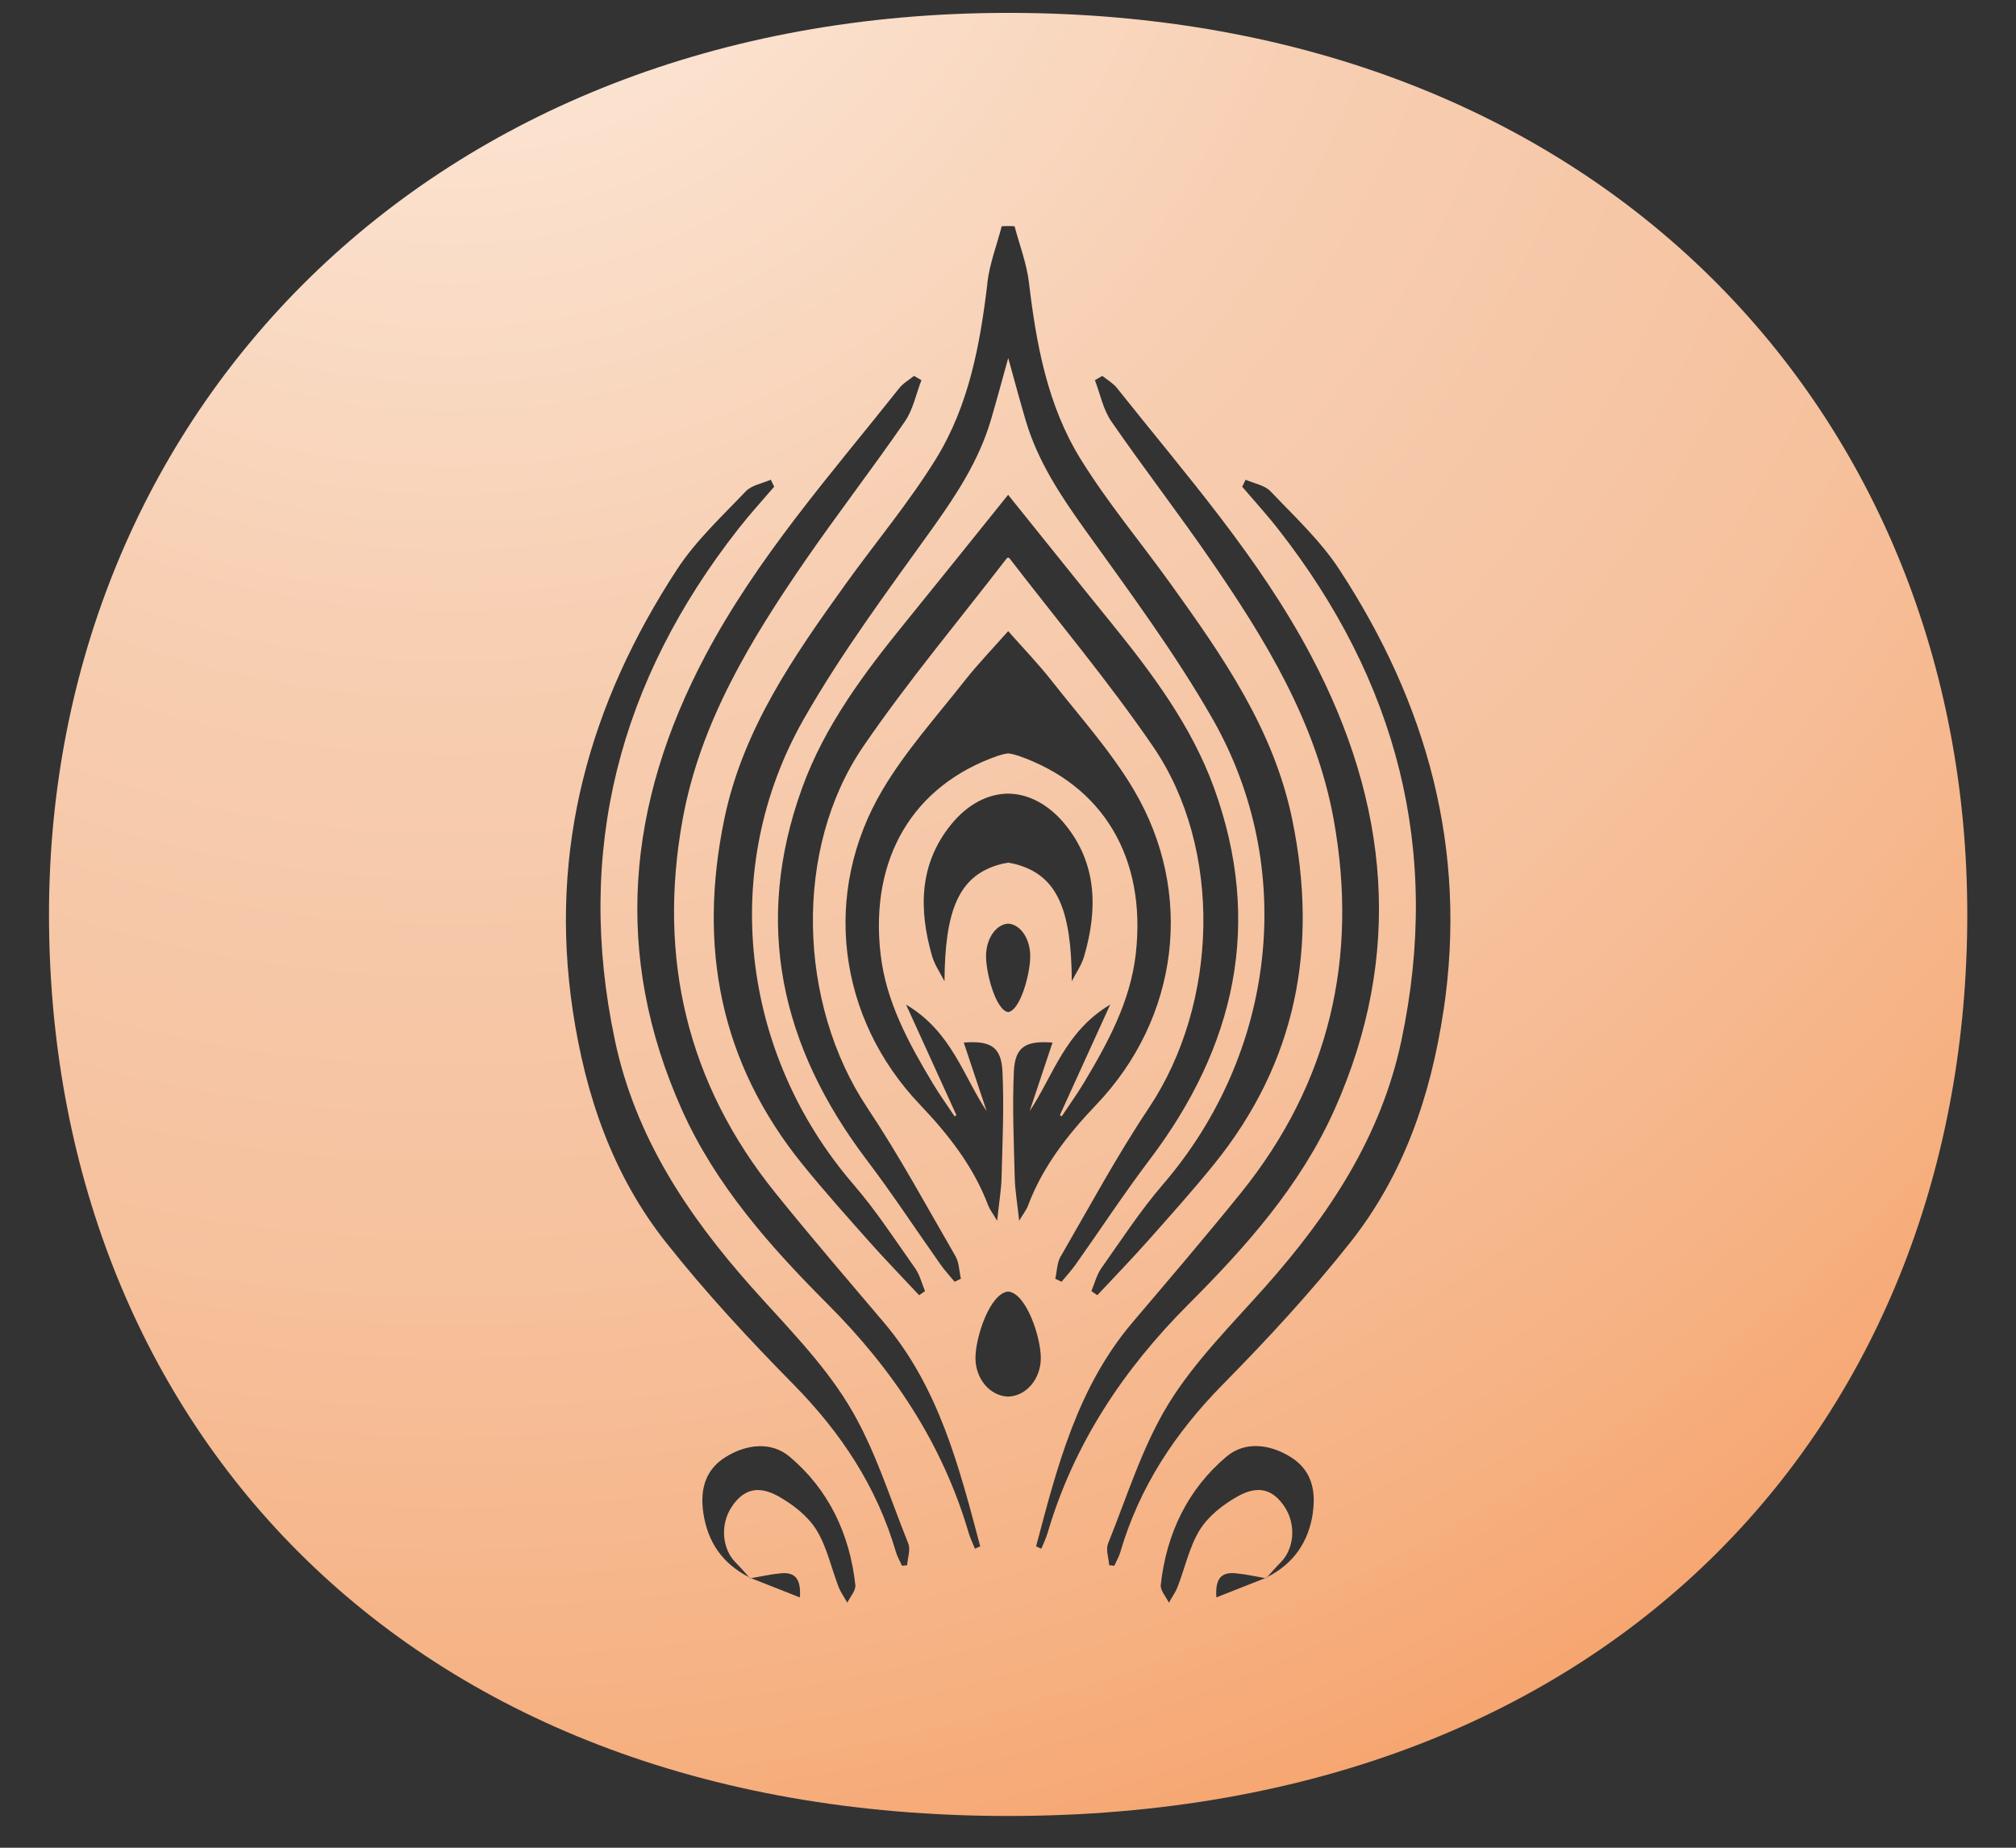 <svg width="36" height="33" viewBox="0 0 36 33" fill="none" xmlns="http://www.w3.org/2000/svg">
<rect x="0" y="0" width="36" height="33" fill="#333333" stroke="none"/>
<path d="M18.003 0.23C7.617 0.23 0.875 7.439 0.875 16.332C0.875 25.224 7.042 32.433 18.003 32.433C28.964 32.433 35.13 25.224 35.13 16.332C35.13 7.439 28.612 0.23 18.003 0.23ZM17.631 5.053C17.672 4.71 17.8 4.378 17.888 4.04C17.926 4.04 17.965 4.038 18.003 4.037C18.041 4.037 18.079 4.039 18.117 4.04C18.206 4.377 18.335 4.709 18.375 5.053C18.506 6.155 18.707 7.245 19.295 8.196C19.777 8.977 20.374 9.688 20.91 10.436C21.839 11.73 22.747 13.029 23.077 14.643C23.543 16.91 23.153 18.968 21.685 20.786C21.302 21.261 20.893 21.716 20.488 22.172C20.198 22.498 19.894 22.812 19.595 23.132C19.559 23.108 19.525 23.084 19.489 23.059C19.547 22.922 19.583 22.769 19.666 22.651C20.024 22.144 20.365 21.62 20.769 21.151C22.776 18.818 23.176 15.514 21.656 12.844C20.977 11.654 20.151 10.545 19.351 9.427C18.922 8.827 18.528 8.223 18.317 7.513C18.212 7.157 18.116 6.799 18.004 6.395C17.892 6.799 17.796 7.157 17.691 7.513C17.479 8.223 17.085 8.827 16.657 9.427C15.857 10.545 15.029 11.654 14.352 12.844C12.832 15.514 13.231 18.819 15.238 21.151C15.643 21.619 15.983 22.144 16.342 22.651C16.425 22.769 16.461 22.923 16.518 23.059C16.483 23.084 16.448 23.107 16.413 23.132C16.115 22.813 15.809 22.498 15.519 22.172C15.115 21.716 14.706 21.261 14.323 20.786C12.855 18.968 12.466 16.91 12.931 14.643C13.262 13.029 14.168 11.73 15.097 10.436C15.634 9.688 16.231 8.977 16.713 8.196C17.301 7.245 17.502 6.155 17.633 5.053H17.631ZM18.003 16.496C18.222 16.509 18.397 16.764 18.397 17.077C18.397 17.39 18.222 18.043 18.003 18.076C17.784 18.043 17.608 17.389 17.608 17.077C17.608 16.765 17.784 16.509 18.003 16.496ZM16.866 17.525C16.791 17.376 16.691 17.235 16.645 17.078C16.405 16.249 16.411 15.437 16.977 14.734C17.275 14.363 17.64 14.177 18.003 14.174C18.364 14.178 18.729 14.364 19.028 14.734C19.595 15.437 19.601 16.249 19.36 17.078C19.315 17.235 19.215 17.376 19.139 17.525C19.133 16.252 18.879 15.664 18.199 15.452C18.133 15.431 18.066 15.416 18.003 15.407C17.939 15.416 17.873 15.431 17.806 15.452C17.126 15.664 16.873 16.252 16.866 17.525ZM18.105 19.134C18.126 18.695 18.316 18.583 18.795 18.62C18.657 19.03 18.522 19.438 18.386 19.846C18.812 19.205 19.014 18.426 19.825 17.942C19.497 18.662 19.213 19.288 18.927 19.915C18.937 19.923 18.947 19.93 18.958 19.939C19.089 19.741 19.229 19.547 19.352 19.344C19.783 18.624 20.185 17.888 20.282 17.035C20.475 15.329 19.703 14.025 18.183 13.497C18.129 13.479 18.066 13.463 18.003 13.455C17.941 13.463 17.877 13.479 17.823 13.497C16.303 14.025 15.53 15.329 15.724 17.035C15.82 17.888 16.223 18.623 16.654 19.344C16.776 19.547 16.916 19.742 17.047 19.939L17.078 19.915C16.793 19.288 16.508 18.662 16.18 17.942C16.992 18.426 17.194 19.204 17.619 19.846C17.483 19.439 17.347 19.032 17.21 18.62C17.689 18.583 17.879 18.695 17.901 19.134C17.932 19.765 17.901 20.398 17.885 21.03C17.879 21.263 17.838 21.493 17.806 21.802C17.725 21.665 17.674 21.602 17.647 21.53C17.384 20.833 16.938 20.265 16.429 19.73C14.953 18.183 14.667 15.945 15.762 14.102C16.174 13.408 16.725 12.796 17.226 12.158C17.465 11.855 17.734 11.576 18.003 11.272C18.272 11.576 18.541 11.855 18.779 12.158C19.28 12.796 19.832 13.408 20.244 14.102C21.338 15.945 21.053 18.183 19.576 19.73C19.066 20.265 18.621 20.833 18.358 21.53C18.332 21.603 18.281 21.666 18.199 21.802C18.167 21.493 18.126 21.263 18.12 21.03C18.105 20.398 18.075 19.765 18.105 19.134ZM18.944 22.435C19.458 21.546 19.948 20.638 20.517 19.785C21.756 17.927 21.844 15.163 20.588 13.329C19.794 12.169 18.885 11.087 18.026 9.97C18.022 9.965 18.014 9.962 18.003 9.959C17.992 9.962 17.984 9.964 17.979 9.97C17.12 11.086 16.212 12.168 15.417 13.329C14.161 15.164 14.249 17.927 15.488 19.785C16.057 20.638 16.547 21.546 17.062 22.435C17.128 22.549 17.128 22.703 17.159 22.838C17.122 22.856 17.085 22.874 17.047 22.892C16.964 22.791 16.874 22.695 16.798 22.588C16.357 21.964 15.938 21.324 15.476 20.715C13.945 18.693 13.444 16.492 14.326 14.066C14.726 12.965 15.425 12.029 16.159 11.125C16.776 10.365 17.387 9.602 18.002 8.837C18.616 9.6 19.227 10.365 19.844 11.125C20.577 12.029 21.276 12.964 21.677 14.066C22.559 16.492 22.058 18.693 20.527 20.715C20.066 21.324 19.647 21.964 19.205 22.588C19.129 22.695 19.039 22.791 18.956 22.892C18.918 22.874 18.882 22.856 18.844 22.838C18.875 22.703 18.875 22.55 18.942 22.435H18.944ZM15.132 28.625C15.078 28.53 15.014 28.442 14.975 28.342C14.842 27.999 14.766 27.624 14.576 27.319C14.423 27.074 14.159 26.869 13.902 26.725C13.531 26.517 13.268 26.605 13.064 26.915C12.858 27.227 12.892 27.66 13.136 27.906C13.219 27.989 13.297 28.079 13.376 28.168C13.385 28.173 13.393 28.178 13.402 28.183C13.405 28.184 13.408 28.185 13.412 28.186C13.592 28.155 13.769 28.114 13.951 28.098C14.206 28.076 14.306 28.209 14.284 28.53C13.964 28.404 13.688 28.295 13.412 28.186C13.406 28.186 13.399 28.188 13.394 28.189C13.387 28.183 13.382 28.176 13.375 28.168C12.906 27.927 12.636 27.547 12.559 27.017C12.495 26.577 12.611 26.239 12.955 26.024C13.333 25.788 13.774 25.742 14.102 26.017C14.799 26.605 15.174 27.398 15.274 28.307C15.285 28.407 15.181 28.519 15.129 28.626L15.132 28.625ZM16.198 27.954C16.168 27.957 16.137 27.96 16.107 27.964C16.072 27.884 16.025 27.806 16 27.723C15.661 26.559 15.021 25.59 14.171 24.727C13.374 23.918 12.598 23.081 11.895 22.192C10.939 20.985 10.456 19.57 10.228 18.047C9.797 15.166 10.524 12.566 12.088 10.172C12.424 9.657 12.889 9.225 13.317 8.775C13.423 8.664 13.613 8.635 13.764 8.567L13.825 8.692C13.609 8.944 13.385 9.189 13.181 9.45C11.062 12.158 10.263 15.181 10.98 18.578C11.344 20.3 12.272 21.694 13.414 22.98C14.017 23.659 14.676 24.313 15.145 25.078C15.613 25.84 15.881 26.727 16.219 27.566C16.263 27.675 16.208 27.823 16.199 27.953L16.198 27.954ZM17.41 27.66C17.373 27.565 17.326 27.473 17.297 27.375C16.832 25.788 15.948 24.462 14.787 23.299C13.753 22.263 12.779 21.168 12.175 19.816C10.939 17.05 11.196 14.354 12.593 11.713C13.524 9.953 14.835 8.473 16.061 6.929C16.129 6.843 16.234 6.785 16.322 6.713C16.366 6.738 16.41 6.765 16.454 6.79C16.358 7.038 16.305 7.315 16.159 7.527C15.583 8.363 14.962 9.168 14.385 10.004C13.404 11.428 12.503 12.906 12.189 14.638C11.744 17.098 12.264 19.346 13.849 21.309C14.479 22.09 15.134 22.853 15.783 23.618C16.768 24.78 17.128 26.202 17.504 27.617C17.473 27.632 17.442 27.646 17.41 27.66ZM18.003 24.943C17.679 24.933 17.419 24.628 17.419 24.254C17.419 23.879 17.679 23.094 18.003 23.067C18.326 23.095 18.586 23.879 18.586 24.254C18.586 24.628 18.326 24.933 18.003 24.943ZM18.595 27.66C18.564 27.646 18.533 27.632 18.502 27.617C18.876 26.202 19.237 24.78 20.223 23.618C20.872 22.853 21.526 22.09 22.156 21.309C23.742 19.346 24.261 17.098 23.816 14.638C23.503 12.907 22.602 11.429 21.62 10.004C21.045 9.167 20.423 8.363 19.846 7.527C19.699 7.315 19.647 7.038 19.552 6.79C19.596 6.765 19.64 6.738 19.684 6.713C19.772 6.784 19.876 6.843 19.945 6.929C21.172 8.473 22.483 9.953 23.413 11.713C24.809 14.353 25.066 17.05 23.831 19.816C23.226 21.169 22.253 22.264 21.218 23.299C20.057 24.463 19.175 25.788 18.708 27.375C18.679 27.473 18.634 27.565 18.595 27.66ZM23.445 27.016C23.367 27.546 23.098 27.926 22.629 28.167C22.623 28.174 22.617 28.18 22.61 28.188C22.605 28.188 22.598 28.186 22.593 28.185C22.316 28.293 22.041 28.403 21.721 28.529C21.698 28.208 21.798 28.076 22.054 28.097C22.235 28.113 22.414 28.154 22.593 28.185C22.596 28.184 22.599 28.183 22.603 28.182C22.612 28.177 22.619 28.172 22.628 28.167C22.707 28.079 22.785 27.989 22.868 27.905C23.114 27.66 23.147 27.226 22.941 26.914C22.736 26.604 22.475 26.516 22.103 26.724C21.845 26.868 21.582 27.073 21.428 27.318C21.238 27.623 21.162 27.999 21.029 28.34C20.991 28.441 20.925 28.529 20.873 28.624C20.822 28.517 20.717 28.405 20.728 28.305C20.828 27.396 21.204 26.603 21.901 26.015C22.227 25.739 22.668 25.786 23.047 26.022C23.392 26.236 23.507 26.575 23.443 27.015L23.445 27.016ZM25.777 18.047C25.549 19.57 25.066 20.985 24.11 22.192C23.406 23.081 22.632 23.918 21.835 24.727C20.985 25.59 20.345 26.559 20.005 27.723C19.981 27.806 19.934 27.884 19.898 27.964C19.868 27.96 19.837 27.957 19.807 27.954C19.798 27.824 19.743 27.676 19.787 27.567C20.126 26.728 20.395 25.843 20.862 25.079C21.332 24.314 21.991 23.66 22.593 22.982C23.735 21.695 24.663 20.302 25.026 18.579C25.744 15.182 24.945 12.159 22.826 9.452C22.622 9.19 22.397 8.945 22.182 8.693L22.243 8.568C22.394 8.635 22.584 8.665 22.689 8.776C23.117 9.226 23.582 9.658 23.918 10.173C25.483 12.567 26.208 15.167 25.778 18.048L25.777 18.047Z" fill="url(#paint0_radial_1492_2647)"/>
<defs>
<radialGradient id="paint0_radial_1492_2647" cx="0" cy="0" r="1" gradientUnits="userSpaceOnUse" gradientTransform="translate(8.114 -4.775) scale(46.846 46.846)">
<stop offset="0.02" stop-color="#FFF0E5"/>
<stop offset="0.16" stop-color="#FBE1CE"/>
<stop offset="0.36" stop-color="#F7CEB1"/>
<stop offset="0.48" stop-color="#F6C7A7"/>
<stop offset="0.59" stop-color="#F6C19D"/>
<stop offset="0.76" stop-color="#F6B182"/>
<stop offset="0.97" stop-color="#F69758"/>
<stop offset="1" stop-color="#F69453"/>
</radialGradient>
</defs>
</svg>
